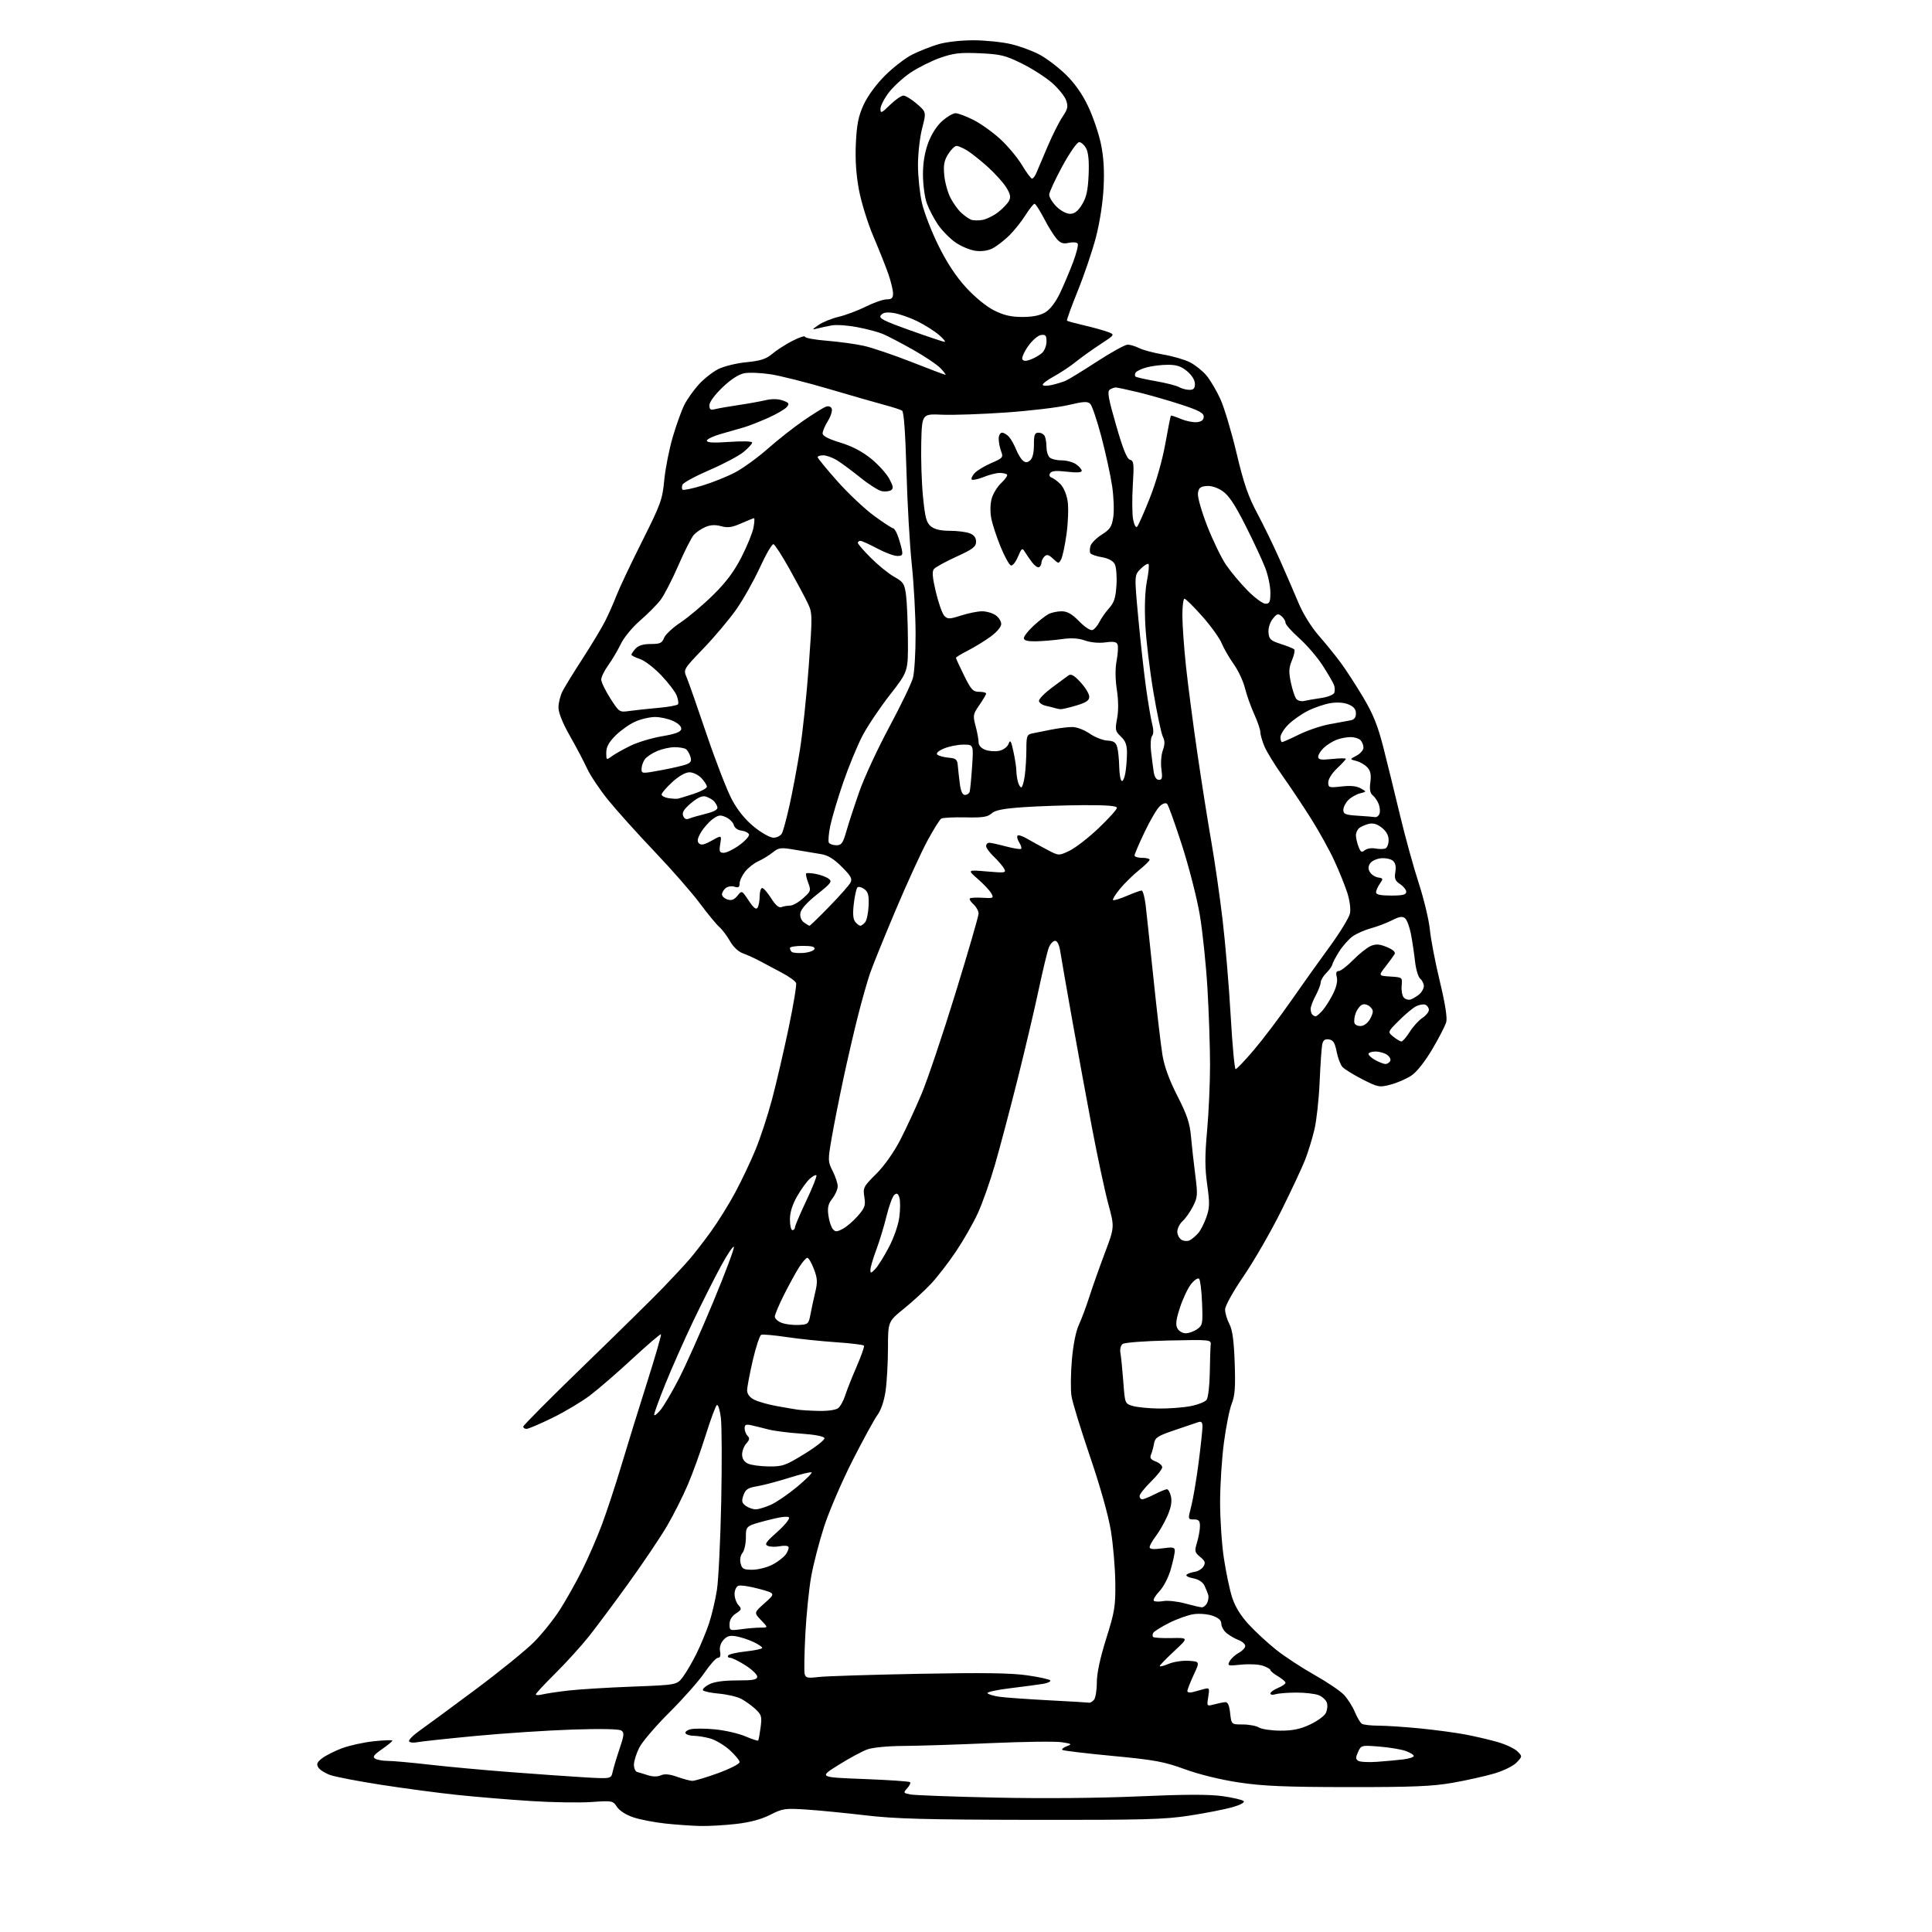 <?xml version="1.0" encoding="UTF-8" standalone="no"?>
<svg 
  version="1.1" 
  xmlns="http://www.w3.org/2000/svg" 
  xmlns:xlink="http://www.w3.org/1999/xlink" 
  xmlns:svg="http://www.w3.org/2000/svg"
  xmlns:rdf="http://www.w3.org/1999/02/22-rdf-syntax-ns#"
  xmlns:cc="http://creativecommons.org/ns#"
  xmlns:dc="http://purl.org/dc/elements/1.1/"
  viewBox="0 0 768 768"
  width="768"
  height="768"
>
<style>svg {background-color: white; }</style>"
<path stroke="none" fill="black" fill-rule="evenodd" d="M278.50,725.86C275.20,725.79 268.95,725.36 264.61,724.90C260.28,724.44 254.52,723.34 251.83,722.44C248.89,721.47 246.26,719.79 245.26,718.27C243.63,715.79 243.39,715.75 235.11,716.33C230.44,716.66 219.62,716.49 211.06,715.94C202.50,715.40 189.33,714.30 181.79,713.51C174.25,712.72 160.66,710.91 151.59,709.50C142.52,708.09 133.41,706.35 131.36,705.63C129.30,704.92 127.14,703.57 126.56,702.63C125.71,701.26 126.01,700.52 128.00,698.97C129.38,697.90 132.90,696.11 135.82,695.00C138.75,693.88 144.49,692.61 148.57,692.18C152.66,691.74 155.98,691.63 155.96,691.94C155.94,692.25 154.07,693.78 151.81,695.35C148.64,697.54 148.02,698.40 149.10,699.08C149.87,699.57 152.14,699.98 154.15,699.98C156.17,699.99 163.59,700.66 170.65,701.47C177.72,702.28 192.05,703.61 202.50,704.41C212.95,705.22 226.32,706.16 232.21,706.51C242.93,707.13 242.93,707.13 243.54,704.31C243.88,702.77 245.11,698.66 246.28,695.19C248.12,689.74 248.21,688.74 246.96,687.90C246.06,687.30 238.57,687.16 227.50,687.53C217.60,687.86 200.28,689.00 189.00,690.07C177.72,691.14 167.31,692.26 165.85,692.56C164.39,692.87 162.94,692.71 162.63,692.21C162.32,691.70 164.19,689.80 166.78,687.98C169.38,686.15 179.38,678.79 189.00,671.62C198.62,664.45 209.12,655.93 212.32,652.70C215.52,649.46 220.12,643.72 222.54,639.93C224.97,636.15 228.93,629.10 231.35,624.28C233.77,619.45 237.34,611.23 239.29,606.00C241.24,600.77 244.72,590.20 247.02,582.50C249.32,574.80 253.89,560.02 257.18,549.66C260.47,539.30 262.97,530.64 262.74,530.41C262.51,530.18 257.42,534.54 251.41,540.09C245.41,545.65 237.80,552.24 234.50,554.73C231.20,557.22 224.48,561.23 219.57,563.63C214.66,566.03 210.05,568.00 209.32,568.00C208.60,568.00 208.00,567.60 208.00,567.10C208.00,566.61 218.85,555.69 232.12,542.85C245.38,530.01 259.49,516.12 263.47,512.00C267.45,507.88 272.26,502.70 274.15,500.50C276.05,498.30 279.87,493.35 282.65,489.50C285.44,485.65 289.77,478.68 292.28,474.00C294.79,469.32 298.42,461.68 300.34,457.00C302.27,452.32 305.22,443.32 306.90,437.00C308.58,430.68 311.53,417.98 313.46,408.80C315.39,399.61 316.74,391.48 316.45,390.74C316.17,389.99 313.59,388.15 310.72,386.64C307.85,385.13 303.93,383.04 302.00,382.00C300.07,380.97 297.11,379.61 295.40,379.00C293.52,378.32 291.48,376.42 290.20,374.14C289.04,372.08 287.11,369.52 285.90,368.45C284.69,367.38 281.20,363.12 278.13,359.00C275.07,354.88 266.99,345.65 260.18,338.50C253.37,331.35 245.07,322.12 241.74,318.00C238.40,313.88 234.63,308.23 233.36,305.46C232.09,302.69 229.01,296.85 226.52,292.49C223.66,287.46 222.00,283.33 222.00,281.22C222.00,279.40 222.74,276.46 223.65,274.70C224.56,272.94 228.17,267.07 231.68,261.66C235.19,256.25 239.17,249.62 240.54,246.93C241.90,244.24 243.92,239.67 245.04,236.77C246.15,233.87 250.70,224.24 255.16,215.36C262.67,200.39 263.32,198.62 264.05,190.86C264.49,186.26 266.02,178.53 267.44,173.68C268.87,168.83 270.95,163.07 272.06,160.88C273.17,158.70 275.72,155.10 277.73,152.88C279.73,150.67 283.19,147.92 285.43,146.77C287.70,145.61 292.68,144.38 296.69,143.99C302.41,143.42 304.54,142.73 307.08,140.58C308.84,139.10 312.47,136.78 315.14,135.43C317.81,134.07 320.00,133.37 320.00,133.86C320.00,134.36 323.94,135.08 328.75,135.46C333.56,135.84 340.20,136.76 343.50,137.50C346.80,138.25 355.31,141.14 362.42,143.93C369.52,146.72 375.56,149.00 375.84,149.00C376.12,149.00 375.26,147.84 373.93,146.43C372.60,145.01 367.64,141.67 362.92,139.01C358.19,136.34 352.78,133.52 350.91,132.74C349.03,131.96 344.44,130.74 340.70,130.04C336.96,129.33 332.46,129.02 330.70,129.34C328.94,129.66 326.38,130.21 325.00,130.56C322.62,131.16 322.64,131.10 325.44,129.15C327.06,128.03 330.66,126.57 333.44,125.92C336.22,125.26 341.07,123.44 344.22,121.86C347.37,120.29 351.08,119.00 352.47,119.00C354.46,119.00 355.00,118.50 355.00,116.66C355.00,115.37 354.16,111.88 353.13,108.91C352.09,105.93 349.42,99.22 347.19,94.00C344.96,88.78 342.38,80.45 341.45,75.50C340.31,69.39 339.92,63.43 340.22,56.94C340.58,49.40 341.23,46.17 343.30,41.65C344.87,38.22 348.28,33.56 351.77,30.07C354.98,26.86 359.83,23.11 362.55,21.73C365.27,20.35 369.94,18.50 372.93,17.61C376.11,16.67 381.92,16.01 386.93,16.01C391.64,16.02 398.39,16.71 401.91,17.54C405.44,18.37 410.59,20.28 413.36,21.78C416.13,23.27 420.79,26.83 423.71,29.68C427.20,33.08 430.23,37.38 432.52,42.21C434.45,46.26 436.73,52.93 437.60,57.04C438.71,62.25 439.04,67.52 438.70,74.50C438.40,80.52 437.19,88.40 435.65,94.31C434.24,99.70 430.99,109.29 428.43,115.61C425.87,121.94 423.94,127.28 424.14,127.48C424.34,127.68 427.43,128.52 431.00,129.35C434.58,130.18 438.79,131.35 440.37,131.95C443.24,133.04 443.24,133.04 437.37,136.88C434.14,138.99 429.73,142.15 427.56,143.90C425.40,145.65 421.47,148.25 418.84,149.68C416.21,151.11 414.27,152.62 414.52,153.04C414.78,153.45 416.45,153.44 418.24,153.01C420.04,152.58 422.40,151.86 423.50,151.41C424.60,150.96 430.20,147.54 435.95,143.80C441.69,140.06 447.23,137.00 448.25,137.00C449.27,137.00 451.31,137.62 452.80,138.37C454.28,139.13 458.60,140.28 462.40,140.93C466.19,141.58 470.97,142.97 473.02,144.01C475.07,145.06 478.00,147.39 479.54,149.21C481.07,151.02 483.58,155.25 485.11,158.62C486.65,161.98 489.54,171.66 491.55,180.12C494.41,192.20 496.18,197.32 499.75,204.00C502.26,208.68 506.30,217.00 508.74,222.50C511.18,228.00 514.54,235.75 516.20,239.72C517.98,243.98 521.27,249.28 524.20,252.63C526.93,255.75 530.86,260.60 532.94,263.40C535.01,266.21 539.03,272.40 541.87,277.17C545.87,283.88 547.68,288.38 549.92,297.17C551.51,303.40 554.47,315.47 556.51,323.99C558.54,332.51 561.89,344.66 563.95,350.99C566.01,357.32 568.01,365.65 568.39,369.50C568.76,373.35 570.54,382.60 572.34,390.06C574.45,398.80 575.36,404.56 574.91,406.26C574.52,407.70 572.02,412.57 569.35,417.08C566.38,422.10 563.15,426.17 561.00,427.59C559.08,428.86 555.40,430.46 552.82,431.14C548.35,432.32 547.87,432.24 541.61,429.06C538.01,427.23 534.42,425.01 533.63,424.12C532.84,423.23 531.80,420.48 531.32,418.00C530.63,414.47 529.97,413.43 528.26,413.19C526.65,412.95 525.95,413.48 525.60,415.19C525.34,416.46 524.88,423.12 524.58,430.00C524.29,436.88 523.35,445.43 522.51,449.00C521.66,452.57 520.00,457.98 518.82,461.00C517.64,464.02 513.36,473.18 509.30,481.35C505.23,489.52 498.56,501.12 494.46,507.13C490.05,513.59 487.00,519.09 487.00,520.58C487.00,521.97 487.76,524.54 488.69,526.30C489.91,528.62 490.49,532.86 490.81,541.72C491.15,551.37 490.90,554.79 489.64,557.95C488.76,560.15 487.35,567.16 486.52,573.53C485.68,579.89 485.00,590.59 485.01,597.30C485.01,604.01 485.68,613.96 486.51,619.41C487.33,624.86 488.78,631.81 489.74,634.84C490.91,638.55 493.07,642.11 496.32,645.66C498.98,648.57 503.94,653.15 507.33,655.84C510.72,658.53 517.55,663.01 522.50,665.79C527.45,668.58 532.71,672.12 534.20,673.68C535.68,675.23 537.64,678.30 538.56,680.50C539.48,682.70 540.74,684.83 541.36,685.23C541.99,685.64 545.01,685.98 548.08,685.98C551.14,685.99 558.57,686.49 564.58,687.08C570.58,687.68 578.67,688.76 582.55,689.50C586.42,690.23 592.20,691.58 595.40,692.51C598.59,693.44 602.10,695.10 603.19,696.19C605.18,698.18 605.18,698.18 602.90,700.60C601.62,701.97 597.77,703.87 594.06,704.98C590.45,706.05 583.00,707.71 577.50,708.68C569.36,710.10 561.66,710.42 536.00,710.40C510.91,710.37 502.06,710.00 492.50,708.56C485.25,707.47 476.74,705.39 471.00,703.30C462.69,700.27 459.07,699.60 442.17,698.00C431.54,696.99 422.58,695.92 422.27,695.61C421.96,695.30 422.79,694.64 424.10,694.14C426.27,693.32 426.06,693.17 422.00,692.55C419.52,692.17 406.70,692.35 393.50,692.93C380.30,693.52 364.77,694.01 359.00,694.04C352.96,694.07 346.93,694.65 344.80,695.41C342.77,696.13 337.59,698.93 333.30,701.61C325.50,706.50 325.50,706.50 343.35,707.18C353.17,707.56 361.45,708.12 361.76,708.43C362.07,708.74 361.56,709.83 360.63,710.86C359.01,712.65 359.06,712.76 361.85,713.32C363.46,713.64 378.67,714.21 395.64,714.57C414.39,714.98 436.71,714.79 452.53,714.09C471.07,713.27 480.70,713.25 486.01,714.00C490.10,714.58 493.86,715.46 494.36,715.96C494.90,716.50 493.09,717.48 489.88,718.40C486.92,719.24 479.32,720.73 473.00,721.71C463.00,723.27 454.78,723.49 410.00,723.42C368.08,723.35 355.80,723.02 344.00,721.62C336.02,720.68 325.44,719.64 320.48,719.32C312.06,718.77 311.10,718.91 306.16,721.42C302.65,723.20 298.10,724.42 292.68,725.04C288.18,725.56 281.80,725.93 278.50,725.86zM275.15,707.92C276.05,707.96 280.67,706.59 285.40,704.87C290.13,703.14 294.00,701.17 294.00,700.48C294.00,699.80 292.23,697.64 290.07,695.68C287.91,693.73 284.42,691.66 282.32,691.07C280.22,690.49 277.29,690.01 275.81,690.01C274.33,690.00 272.85,689.56 272.52,689.03C272.19,688.50 273.09,687.76 274.52,687.41C275.95,687.05 280.35,687.07 284.31,687.46C288.26,687.85 293.65,689.09 296.28,690.22C298.91,691.35 301.21,692.10 301.39,691.89C301.57,691.67 302.00,689.34 302.35,686.69C302.92,682.33 302.72,681.65 300.24,679.34C298.73,677.94 296.19,676.12 294.59,675.29C292.99,674.46 289.04,673.54 285.81,673.25C282.58,672.96 279.72,672.35 279.44,671.90C279.16,671.45 280.28,670.39 281.92,669.54C283.88,668.53 287.65,668.00 292.95,668.00C299.49,668.00 301.00,667.71 301.00,666.48C301.00,665.64 298.89,663.62 296.30,661.98C293.72,660.34 290.99,659.00 290.25,659.00C289.50,659.00 289.14,658.59 289.45,658.08C289.76,657.57 292.94,656.84 296.51,656.46C300.08,656.08 303.00,655.45 303.00,655.07C303.00,654.68 301.47,653.64 299.60,652.75C297.73,651.86 294.68,650.84 292.82,650.49C290.16,650.00 289.04,650.30 287.60,651.89C286.43,653.19 285.93,654.86 286.24,656.46C286.56,658.15 286.28,659.00 285.40,659.00C284.67,659.00 282.27,661.66 280.07,664.90C277.86,668.15 271.60,675.23 266.15,680.65C260.70,686.07 255.29,692.39 254.12,694.71C252.95,697.03 252.00,700.08 252.00,701.49C252.00,702.91 252.56,704.21 253.25,704.38C253.94,704.55 255.87,705.14 257.54,705.68C259.47,706.31 261.35,706.32 262.70,705.72C264.17,705.06 266.14,705.24 269.16,706.31C271.55,707.15 274.24,707.88 275.15,707.92zM547.39,700.35C550.75,700.11 555.41,699.68 557.75,699.40C560.09,699.11 562.00,698.50 562.00,698.04C562.00,697.57 560.54,696.67 558.75,696.03C556.96,695.39 552.26,694.61 548.29,694.29C541.19,693.73 541.07,693.76 539.85,696.43C538.85,698.63 538.87,699.30 539.94,699.96C540.67,700.42 544.02,700.59 547.39,700.35zM509.00,687.96C513.80,687.98 516.85,687.35 520.67,685.57C523.51,684.25 526.35,682.21 526.98,681.05C527.60,679.88 527.82,678.02 527.47,676.90C527.12,675.79 525.63,674.42 524.16,673.85C522.70,673.28 518.70,672.82 515.27,672.83C511.85,672.84 508.14,673.14 507.02,673.49C505.91,673.85 505.00,673.71 505.00,673.19C505.00,672.67 506.35,671.68 508.00,671.00C509.65,670.32 511.00,669.39 511.00,668.94C511.00,668.48 509.65,667.32 508.00,666.34C506.35,665.37 505.00,664.26 505.00,663.88C505.00,663.50 503.67,662.73 502.04,662.17C500.42,661.60 496.54,661.40 493.43,661.72C488.05,662.27 487.82,662.21 488.81,660.36C489.38,659.29 491.00,657.80 492.42,657.04C493.84,656.28 495.00,655.05 495.00,654.31C495.00,653.56 493.82,652.50 492.38,651.96C490.94,651.41 488.81,650.18 487.63,649.23C486.46,648.28 485.50,646.60 485.50,645.50C485.50,644.11 484.43,643.13 482.00,642.28C480.07,641.61 476.70,641.33 474.50,641.66C472.30,641.98 467.95,643.53 464.82,645.10C461.70,646.67 458.84,648.45 458.47,649.04C458.10,649.64 458.07,650.40 458.39,650.72C458.72,651.05 462.02,651.25 465.74,651.16C472.50,651.01 472.50,651.01 466.75,656.36C463.59,659.30 461.00,661.97 461.00,662.30C461.00,662.63 462.62,662.22 464.59,661.40C466.56,660.57 470.16,660.03 472.57,660.20C476.97,660.50 476.97,660.50 474.48,665.85C473.12,668.79 472.00,671.66 472.00,672.22C472.00,672.79 472.98,672.96 474.25,672.61C475.49,672.27 477.49,671.72 478.70,671.40C480.76,670.85 480.86,671.06 480.30,674.55C479.69,678.28 479.70,678.29 482.60,677.53C484.19,677.11 486.18,676.70 487.00,676.63C488.07,676.54 488.64,677.80 489.00,681.00C489.50,685.50 489.50,685.50 494.00,685.50C496.48,685.50 499.40,686.05 500.50,686.72C501.60,687.39 505.43,687.95 509.00,687.96zM433.05,676.85C433.35,676.93 434.14,676.46 434.80,675.80C435.46,675.14 436.00,672.05 436.00,668.94C436.00,665.20 437.26,659.26 439.73,651.39C443.12,640.61 443.46,638.52 443.35,629.00C443.28,623.23 442.49,614.00 441.59,608.50C440.60,602.42 437.35,590.86 433.30,579.00C429.64,568.27 426.32,557.48 425.94,555.00C425.55,552.52 425.62,546.06 426.08,540.63C426.61,534.59 427.68,529.16 428.87,526.63C429.93,524.36 431.80,519.35 433.03,515.50C434.26,511.65 437.02,503.85 439.16,498.16C443.06,487.82 443.06,487.82 440.58,478.66C439.22,473.62 436.31,460.05 434.12,448.50C431.94,436.95 428.34,417.38 426.14,405.00C423.93,392.62 421.84,380.59 421.48,378.25C421.06,375.52 420.31,374.00 419.39,374.00C418.60,374.00 417.48,375.24 416.90,376.75C416.32,378.26 414.51,385.80 412.87,393.50C411.24,401.20 407.47,417.18 404.51,429.00C401.54,440.82 397.52,456.03 395.57,462.79C393.62,469.55 390.51,478.37 388.65,482.38C386.80,486.39 382.88,493.24 379.94,497.59C377.01,501.94 372.59,507.66 370.12,510.30C367.65,512.94 362.79,517.41 359.32,520.22C353.00,525.35 353.00,525.35 352.98,535.92C352.97,541.74 352.54,549.40 352.03,552.94C351.46,556.89 350.22,560.56 348.83,562.44C347.58,564.12 343.09,572.33 338.85,580.68C334.61,589.03 329.55,600.81 327.59,606.86C325.64,612.90 323.33,621.82 322.46,626.68C321.59,631.53 320.55,641.80 320.14,649.50C319.74,657.20 319.61,664.34 319.85,665.37C320.24,667.00 320.96,667.16 325.45,666.63C328.28,666.30 346.11,665.73 365.05,665.37C390.42,664.88 401.81,665.03 408.26,665.96C413.07,666.64 417.23,667.56 417.50,667.99C417.76,668.43 416.52,669.03 414.74,669.34C412.96,669.64 407.12,670.42 401.77,671.07C396.41,671.71 392.26,672.61 392.54,673.06C392.82,673.52 394.95,674.15 397.27,674.49C399.60,674.82 408.48,675.45 417.00,675.90C425.52,676.34 432.75,676.77 433.05,676.85zM215.57,673.57C216.99,673.22 221.60,672.52 225.82,672.03C230.04,671.54 241.50,670.83 251.28,670.46C269.06,669.78 269.06,669.78 271.44,666.64C272.74,664.91 275.15,660.80 276.79,657.50C278.43,654.20 280.68,648.80 281.80,645.49C282.91,642.19 284.35,636.12 284.99,631.99C285.62,627.87 286.39,612.06 286.70,596.85C287.01,581.65 286.94,566.68 286.55,563.59C286.17,560.50 285.46,558.22 284.97,558.52C284.49,558.82 282.49,564.21 280.52,570.50C278.56,576.79 275.36,585.67 273.41,590.22C271.47,594.77 267.78,602.10 265.21,606.50C262.64,610.90 255.84,621.02 250.09,629.00C244.35,636.98 237.15,646.64 234.10,650.49C231.04,654.33 225.04,660.94 220.77,665.17C216.50,669.40 213.00,673.17 213.00,673.54C213.00,673.91 214.16,673.93 215.57,673.57zM294.64,647.64C297.19,647.29 300.65,647.00 302.33,647.00C305.37,647.00 305.37,647.00 302.53,644.03C299.68,641.06 299.68,641.06 304.00,637.22C308.32,633.38 308.32,633.38 301.67,631.58C298.01,630.59 294.33,630.04 293.51,630.36C292.68,630.68 292.00,632.15 292.00,633.64C292.00,635.13 292.69,637.10 293.53,638.04C294.92,639.57 294.83,639.88 292.53,641.39C290.89,642.46 290.00,643.97 290.00,645.66C290.00,648.19 290.14,648.25 294.64,647.64zM477.71,638.93C478.38,638.97 479.33,638.21 479.83,637.25C480.32,636.29 480.53,634.83 480.29,634.00C480.05,633.17 479.36,631.49 478.77,630.27C478.09,628.87 476.39,627.79 474.26,627.39C472.39,627.04 471.22,626.39 471.68,625.96C472.13,625.52 473.58,625.02 474.90,624.83C476.22,624.65 477.79,623.68 478.40,622.69C479.29,621.21 479.05,620.51 477.10,618.91C474.89,617.09 474.79,616.64 475.85,613.10C476.48,610.99 477.00,608.08 477.00,606.63C477.00,604.52 476.53,604.00 474.59,604.00C472.19,604.00 472.19,604.00 473.54,598.75C474.29,595.86 475.59,588.12 476.45,581.54C477.30,574.96 478.00,568.50 478.00,567.17C478.00,565.32 477.59,564.90 476.25,565.35C475.29,565.68 471.06,567.11 466.85,568.54C460.19,570.80 459.15,571.47 458.75,573.81C458.49,575.29 457.95,577.28 457.54,578.24C456.98,579.54 457.44,580.22 459.40,580.96C460.83,581.51 462.00,582.54 462.00,583.27C462.00,583.99 459.98,586.57 457.50,589.00C455.02,591.43 453.00,594.00 453.00,594.71C453.00,595.42 453.47,596.00 454.04,596.00C454.61,596.00 456.84,595.10 459.00,594.00C461.16,592.90 463.35,592.00 463.88,592.00C464.41,592.00 465.13,593.33 465.49,594.95C465.93,596.94 465.46,599.44 464.04,602.65C462.88,605.25 460.83,608.85 459.47,610.63C458.11,612.41 457.00,614.39 457.00,615.03C457.00,615.84 458.48,615.98 462.00,615.50C466.30,614.91 467.00,615.05 467.00,616.50C467.00,617.43 466.28,620.74 465.39,623.85C464.48,627.05 462.52,630.83 460.87,632.57C459.27,634.25 458.28,635.94 458.66,636.33C459.04,636.71 460.74,636.77 462.43,636.46C464.12,636.15 467.98,636.56 471.00,637.38C474.02,638.20 477.05,638.90 477.71,638.93zM299.06,624.00C301.27,624.00 304.83,623.11 306.97,622.01C309.12,620.92 311.55,619.05 312.39,617.85C313.23,616.65 313.69,615.31 313.42,614.87C313.15,614.43 311.60,614.33 309.99,614.65C308.38,614.97 306.26,614.92 305.28,614.53C303.78,613.94 304.36,613.07 308.89,609.04C311.85,606.41 313.99,603.80 313.65,603.24C313.24,602.58 310.11,602.99 304.76,604.40C296.50,606.59 296.50,606.59 296.50,611.12C296.50,613.62 295.89,616.40 295.14,617.32C294.32,618.31 294.03,619.97 294.41,621.49C294.95,623.65 295.60,624.00 299.06,624.00zM300.44,599.98C301.57,599.97 304.30,599.14 306.51,598.13C308.72,597.13 313.36,593.95 316.83,591.06C320.30,588.17 322.91,585.58 322.63,585.30C322.35,585.02 318.38,585.97 313.81,587.42C309.24,588.86 303.48,590.38 301.02,590.80C297.31,591.42 296.36,592.04 295.54,594.37C294.72,596.71 294.87,597.43 296.46,598.60C297.52,599.37 299.31,599.99 300.44,599.98zM305.54,582.93C311.11,582.99 312.23,582.60 319.85,577.91C324.39,575.12 327.94,572.31 327.73,571.66C327.49,570.96 323.83,570.26 318.42,569.89C313.51,569.56 307.70,568.82 305.50,568.24C303.30,567.67 300.26,566.92 298.75,566.58C296.53,566.08 296.00,566.31 296.00,567.78C296.00,568.78 296.53,570.13 297.18,570.78C298.08,571.68 297.96,572.39 296.68,573.81C295.75,574.82 295.00,576.79 295.00,578.18C295.00,579.80 295.80,581.08 297.25,581.78C298.49,582.38 302.22,582.90 305.54,582.93zM262.55,560.50C263.91,558.85 267.23,553.23 269.91,548.00C272.60,542.77 278.70,529.13 283.46,517.67C288.22,506.21 291.94,496.32 291.73,495.69C291.52,495.06 289.24,498.42 286.66,503.15C284.09,507.87 279.09,517.79 275.56,525.18C272.04,532.57 267.09,543.70 264.58,549.92C262.06,556.14 260.02,561.74 260.04,562.37C260.06,562.99 261.19,562.15 262.55,560.50zM325.56,560.86C329.10,560.94 332.28,560.48 333.20,559.75C334.07,559.06 335.32,556.79 335.98,554.70C336.64,552.61 338.69,547.46 340.52,543.24C342.35,539.02 343.67,535.28 343.45,534.92C343.23,534.57 338.23,533.95 332.34,533.56C326.45,533.16 317.60,532.24 312.68,531.50C307.76,530.77 303.23,530.36 302.61,530.60C302.00,530.83 300.49,535.41 299.24,540.76C298.00,546.12 296.99,551.50 296.99,552.72C297.00,554.14 298.01,555.47 299.76,556.38C301.28,557.16 305.22,558.29 308.51,558.89C311.81,559.49 315.62,560.15 317.00,560.35C318.38,560.56 322.23,560.79 325.56,560.86zM460.61,559.91C464.53,559.96 470.15,559.55 473.11,558.99C476.08,558.43 479.01,557.29 479.64,556.45C480.26,555.61 480.83,550.81 480.91,545.72C480.98,540.65 481.15,535.60 481.27,534.50C481.49,532.56 481.02,532.51 464.50,532.87C454.81,533.08 446.94,533.68 446.21,534.28C445.47,534.87 445.12,536.44 445.40,537.91C445.66,539.33 446.17,544.44 446.53,549.24C447.18,557.99 447.18,557.99 450.34,558.90C452.08,559.41 456.70,559.86 460.61,559.91zM471.31,530.00C472.55,530.00 474.60,529.27 475.87,528.38C478.05,526.85 478.17,526.22 477.84,517.96C477.66,513.12 477.12,508.79 476.66,508.33C476.20,507.87 474.78,508.81 473.50,510.40C472.22,512.00 470.24,516.18 469.08,519.70C467.50,524.51 467.24,526.58 468.03,528.05C468.60,529.12 470.08,530.00 471.31,530.00zM317.46,526.69C321.24,526.51 321.45,526.32 322.17,522.50C322.58,520.30 323.43,516.33 324.07,513.68C325.04,509.63 324.95,508.16 323.53,504.43C322.60,501.99 321.43,500.00 320.93,500.00C320.43,500.00 318.94,501.71 317.62,503.80C316.30,505.90 313.60,510.83 311.61,514.78C309.63,518.72 308.00,522.60 308.00,523.39C308.00,524.18 309.24,525.30 310.75,525.86C312.26,526.43 315.28,526.80 317.46,526.69zM347.91,504.47C348.97,503.39 351.40,499.49 353.33,495.82C355.39,491.90 357.12,486.88 357.52,483.68C357.90,480.67 357.89,477.24 357.52,476.06C356.99,474.40 356.52,474.15 355.51,474.99C354.79,475.59 353.41,479.33 352.44,483.29C351.48,487.26 349.64,493.32 348.35,496.77C347.06,500.22 346.00,503.81 346.00,504.75C346.00,506.25 346.22,506.22 347.91,504.47zM472.99,493.01C473.83,492.56 475.29,491.33 476.23,490.29C477.18,489.25 478.65,486.40 479.52,483.95C480.87,480.12 480.92,478.30 479.88,470.93C478.94,464.28 478.93,459.45 479.84,449.43C480.49,442.32 481.01,430.52 481.01,423.21C481.00,415.90 480.54,402.18 479.97,392.71C479.40,383.25 478.04,370.17 476.93,363.64C475.83,357.12 472.67,344.75 469.90,336.14C467.13,327.54 464.45,320.08 463.95,319.57C463.40,319.01 462.27,319.35 461.04,320.46C459.94,321.46 457.23,326.06 455.02,330.69C452.81,335.33 451.00,339.54 451.00,340.06C451.00,340.58 452.35,341.00 454.00,341.00C455.65,341.00 457.00,341.34 457.00,341.75C457.00,342.17 455.09,344.04 452.75,345.92C450.41,347.80 447.03,351.12 445.22,353.31C443.42,355.49 442.17,357.50 442.44,357.78C442.72,358.05 445.17,357.31 447.90,356.14C450.64,354.96 453.29,354.00 453.80,354.00C454.31,354.00 455.03,356.59 455.41,359.75C455.78,362.91 457.18,376.07 458.53,389.00C459.87,401.93 461.47,415.59 462.09,419.37C462.85,424.00 464.80,429.32 468.04,435.67C471.87,443.17 472.97,446.47 473.44,451.80C473.77,455.48 474.53,462.35 475.14,467.06C476.15,474.92 476.07,475.94 474.22,479.56C473.12,481.73 471.26,484.36 470.11,485.40C468.95,486.45 468.00,488.34 468.00,489.61C468.00,490.87 468.78,492.33 469.72,492.87C470.67,493.40 472.14,493.46 472.99,493.01zM334.95,488.52C336.47,487.74 339.17,485.44 340.95,483.40C343.80,480.15 344.13,479.22 343.59,475.82C343.00,472.15 343.25,471.66 348.25,466.70C351.42,463.56 355.23,458.20 357.76,453.34C360.08,448.88 363.95,440.54 366.35,434.81C368.75,429.09 374.82,411.04 379.85,394.70C384.88,378.37 389.00,364.17 389.00,363.16C389.00,362.14 388.10,360.49 386.99,359.49C385.89,358.50 385.23,357.44 385.53,357.14C385.82,356.84 388.11,356.73 390.61,356.88C394.87,357.14 395.09,357.04 394.09,355.17C393.50,354.07 391.11,351.51 388.76,349.46C384.50,345.75 384.50,345.75 392.31,346.42C399.63,347.05 400.06,346.98 399.15,345.30C398.61,344.31 396.78,342.18 395.09,340.56C393.39,338.95 392.00,337.04 392.00,336.31C392.00,335.59 392.56,335.01 393.25,335.01C393.94,335.02 396.95,335.68 399.95,336.48C402.95,337.27 405.64,337.70 405.92,337.42C406.20,337.14 405.85,335.99 405.14,334.86C404.44,333.73 404.15,332.52 404.50,332.17C404.84,331.82 406.56,332.38 408.31,333.41C410.07,334.44 413.61,336.39 416.20,337.75C420.89,340.23 420.89,340.23 425.22,338.14C427.60,336.98 432.80,332.94 436.77,329.15C440.75,325.36 444.00,321.75 444.00,321.13C444.00,320.34 439.96,320.02 430.75,320.06C423.46,320.10 412.68,320.46 406.79,320.87C398.77,321.43 395.59,322.06 394.15,323.36C392.60,324.77 390.58,325.07 383.73,324.92C379.06,324.82 374.75,325.04 374.15,325.41C373.55,325.78 371.06,329.77 368.62,334.29C366.18,338.81 360.50,351.21 356.00,361.86C351.50,372.51 346.94,383.76 345.87,386.86C344.80,389.96 342.60,397.70 340.99,404.06C339.38,410.42 336.73,421.90 335.10,429.56C333.47,437.23 331.43,447.57 330.57,452.55C329.07,461.27 329.08,461.74 331.00,465.51C332.10,467.66 333.00,470.39 333.00,471.58C333.00,472.76 332.04,474.94 330.88,476.43C329.23,478.52 328.87,480.02 329.29,483.10C329.58,485.29 330.36,487.72 331.01,488.51C332.04,489.76 332.57,489.76 334.95,488.52zM315.00,489.00C315.55,489.00 316.00,488.51 316.00,487.92C316.00,487.33 318.04,482.54 320.53,477.28C323.02,472.02 324.82,467.49 324.53,467.20C324.25,466.91 323.06,467.54 321.89,468.59C320.72,469.64 318.47,472.75 316.89,475.50C314.97,478.84 314.02,481.91 314.01,484.75C314.00,487.09 314.45,489.00 315.00,489.00zM491.18,425.00C491.60,425.00 494.84,421.61 498.37,417.46C501.91,413.31 508.56,404.53 513.15,397.94C517.74,391.35 524.77,381.49 528.77,376.03C532.76,370.57 536.30,364.73 536.64,363.07C536.99,361.29 536.53,357.86 535.53,354.77C534.58,351.87 532.28,346.17 530.40,342.11C528.53,338.04 524.42,330.61 521.28,325.61C518.13,320.60 513.00,312.90 509.88,308.50C506.76,304.10 503.48,298.76 502.60,296.63C501.72,294.50 501.00,291.97 501.00,291.00C501.00,290.03 499.90,286.82 498.56,283.87C497.22,280.92 495.56,276.25 494.88,273.50C494.20,270.75 492.19,266.48 490.42,264.00C488.65,261.52 486.50,257.79 485.63,255.70C484.77,253.61 481.28,248.77 477.88,244.95C474.49,241.13 471.32,238.00 470.85,238.00C470.38,238.00 470.00,241.04 470.01,244.75C470.02,248.46 470.67,257.57 471.46,265.00C472.26,272.43 474.29,287.95 475.98,299.50C477.67,311.05 480.16,326.80 481.51,334.50C482.86,342.20 484.87,356.15 485.98,365.50C487.09,374.85 488.55,392.06 489.21,403.75C489.88,415.44 490.76,425.00 491.18,425.00zM550.69,422.96C551.35,422.98 552.20,422.48 552.59,421.85C552.99,421.21 552.48,420.09 551.46,419.35C550.45,418.61 548.35,418.00 546.81,418.00C545.26,418.00 544.00,418.44 544.00,418.97C544.00,419.50 545.24,420.61 546.75,421.43C548.26,422.25 550.04,422.94 550.69,422.96zM557.10,414.00C557.58,414.00 559.06,412.28 560.39,410.18C561.71,408.08 563.97,405.60 565.40,404.66C566.83,403.72 568.00,402.28 568.00,401.45C568.00,400.62 567.36,399.69 566.58,399.39C565.80,399.09 564.11,399.39 562.83,400.06C561.55,400.73 558.49,403.29 556.04,405.76C551.57,410.23 551.57,410.23 553.90,412.12C555.18,413.15 556.62,414.00 557.10,414.00zM541.24,407.82C542.53,407.64 544.06,406.29 544.85,404.64C546.03,402.17 546.00,401.58 544.68,400.26C543.84,399.41 542.44,399.00 541.56,399.34C540.69,399.67 539.51,401.16 538.94,402.65C538.38,404.13 538.16,405.97 538.45,406.74C538.75,407.52 539.99,408.00 541.24,407.82zM522.99,404.00C523.35,404.00 524.56,402.99 525.66,401.75C526.77,400.51 528.65,397.57 529.85,395.20C531.23,392.46 531.79,390.02 531.40,388.45C530.96,386.72 531.20,386.00 532.18,386.00C532.95,386.00 535.54,384.00 537.94,381.56C540.34,379.12 543.49,376.63 544.94,376.02C547.00,375.17 548.42,375.28 551.33,376.49C553.77,377.51 554.83,378.49 554.37,379.28C553.98,379.95 552.37,382.16 550.79,384.19C547.92,387.89 547.92,387.89 552.71,388.19C557.48,388.50 557.50,388.51 557.18,391.81C557.00,393.63 557.37,395.74 558.00,396.50C558.63,397.26 559.90,397.61 560.82,397.29C561.75,396.96 563.29,396.02 564.25,395.19C565.21,394.37 566.00,392.91 566.00,391.97C566.00,391.02 565.35,389.71 564.56,389.05C563.77,388.40 562.84,385.30 562.50,382.18C562.15,379.06 561.42,374.17 560.88,371.33C560.34,368.48 559.27,365.64 558.52,365.02C557.48,364.15 556.24,364.35 553.32,365.84C551.21,366.91 547.47,368.33 545.00,369.00C542.54,369.66 539.25,371.11 537.70,372.21C536.16,373.31 533.74,376.04 532.33,378.26C530.93,380.49 529.70,382.82 529.61,383.43C529.52,384.05 528.45,385.55 527.22,386.78C526.00,388.00 525.00,389.68 525.00,390.50C525.00,391.33 524.10,393.69 523.00,395.74C521.90,397.79 521.00,400.19 521.00,401.07C521.00,401.95 521.30,402.97 521.67,403.33C522.03,403.70 522.63,404.00 522.99,404.00zM319.39,378.80C321.56,378.63 323.53,377.94 323.76,377.25C324.05,376.36 322.70,376.00 319.08,376.00C316.29,376.00 314.00,376.38 314.00,376.83C314.00,377.29 314.32,377.99 314.71,378.38C315.11,378.77 317.21,378.96 319.39,378.80zM321.80,368.00C322.03,368.00 325.56,364.58 329.63,360.40C333.71,356.22 337.49,351.94 338.05,350.90C338.89,349.34 338.30,348.25 334.62,344.57C331.45,341.39 329.08,339.95 326.34,339.52C324.23,339.18 319.65,338.42 316.16,337.82C310.31,336.82 309.62,336.90 307.16,338.86C305.70,340.03 303.11,341.61 301.42,342.37C299.72,343.13 297.36,345.00 296.17,346.51C294.98,348.03 294.00,350.14 294.00,351.20C294.00,352.69 293.53,352.99 291.95,352.48C290.83,352.13 289.25,352.38 288.45,353.04C287.65,353.70 287.00,354.83 287.00,355.56C287.00,356.28 287.98,357.18 289.19,357.56C290.78,358.07 291.85,357.66 293.14,356.08C294.90,353.90 294.90,353.90 297.61,357.99C299.57,360.94 300.56,361.73 301.15,360.80C301.60,360.08 301.98,358.04 301.98,356.25C301.99,354.46 302.44,353.00 302.99,353.00C303.53,353.00 305.13,354.84 306.55,357.08C308.29,359.84 309.62,360.98 310.65,360.58C311.48,360.26 313.02,360.00 314.07,360.00C315.11,360.00 317.44,358.69 319.23,357.08C322.33,354.31 322.44,354.00 321.27,350.90C320.59,349.10 320.23,347.44 320.47,347.20C320.71,346.96 322.42,347.04 324.28,347.39C326.13,347.74 328.42,348.59 329.37,349.28C330.90,350.40 330.42,351.06 324.79,355.54C320.76,358.74 318.38,361.41 318.16,362.96C317.94,364.45 318.50,365.89 319.60,366.69C320.58,367.41 321.57,368.00 321.80,368.00zM342.00,368.00C342.42,368.00 343.28,367.37 343.91,366.61C344.55,365.84 345.17,362.88 345.28,360.03C345.46,355.88 345.11,354.55 343.55,353.42C342.48,352.63 341.26,352.34 340.84,352.76C340.42,353.18 339.77,356.10 339.40,359.25C338.93,363.24 339.11,365.42 339.99,366.48C340.68,367.32 341.58,368.00 342.00,368.00zM553.00,356.00C557.63,356.00 559.00,355.66 559.00,354.52C559.00,353.71 557.91,352.33 556.57,351.46C554.59,350.16 554.24,349.27 554.67,346.64C555.03,344.44 554.70,343.00 553.66,342.14C552.82,341.44 550.68,341.01 548.92,341.18C547.15,341.36 545.21,342.29 544.61,343.25C543.81,344.52 543.81,345.48 544.61,346.75C545.21,347.71 546.67,348.64 547.86,348.82C549.86,349.12 549.90,349.30 548.51,351.29C547.68,352.48 547.00,354.02 547.00,354.72C547.00,355.62 548.80,356.00 553.00,356.00zM287.72,339.00C288.81,339.00 291.60,337.63 293.92,335.95C296.23,334.27 297.95,332.35 297.74,331.70C297.52,331.04 296.19,330.36 294.77,330.19C293.25,330.01 292.00,329.11 291.70,327.97C291.43,326.91 290.02,325.51 288.57,324.85C286.33,323.83 285.54,323.95 283.22,325.68C281.72,326.80 279.65,329.16 278.62,330.92C277.23,333.30 277.03,334.43 277.86,335.26C278.69,336.09 280.01,335.80 282.93,334.16C286.88,331.94 286.88,331.94 286.31,335.47C285.82,338.51 286.01,339.00 287.72,339.00zM542.51,337.99C543.32,337.32 545.20,337.00 546.68,337.28C548.16,337.56 549.96,337.57 550.69,337.29C551.41,337.01 552.00,335.52 552.00,333.97C552.00,332.09 551.09,330.43 549.29,329.02C547.39,327.52 545.83,327.08 544.05,327.52C542.65,327.87 540.95,328.63 540.26,329.20C539.57,329.78 539.00,331.06 539.00,332.06C539.00,333.05 539.46,335.07 540.02,336.54C540.86,338.76 541.29,339.01 542.51,337.99zM332.49,336.00C334.52,336.00 335.10,335.17 336.50,330.25C337.40,327.09 339.73,320.00 341.66,314.50C343.60,309.00 348.92,297.52 353.50,289.00C358.07,280.48 362.30,271.70 362.90,269.50C363.50,267.30 363.98,259.43 363.96,252.00C363.95,244.57 363.27,232.20 362.46,224.50C361.64,216.80 360.68,200.02 360.33,187.21C359.91,172.13 359.30,163.68 358.59,163.23C357.99,162.85 354.80,161.82 351.50,160.94C348.20,160.06 338.30,157.21 329.50,154.62C320.70,152.03 310.33,149.41 306.45,148.80C302.57,148.20 297.83,148.00 295.91,148.36C293.66,148.78 290.59,150.76 287.21,153.98C284.12,156.94 282.00,159.82 282.00,161.09C282.00,162.83 282.43,163.11 284.36,162.62C285.66,162.30 289.82,161.57 293.61,161.01C297.40,160.45 302.23,159.58 304.34,159.08C306.80,158.50 309.25,158.54 311.12,159.19C313.63,160.07 313.88,160.45 312.78,161.78C312.08,162.64 308.80,164.55 305.50,166.04C302.20,167.52 297.93,169.21 296.00,169.79C294.07,170.37 289.91,171.57 286.75,172.45C283.59,173.33 281.00,174.56 281.00,175.18C281.00,175.97 283.64,176.11 290.00,175.66C295.25,175.29 299.00,175.40 299.00,175.94C299.00,176.44 297.45,178.12 295.56,179.68C293.67,181.23 287.56,184.47 281.98,186.88C276.40,189.28 271.60,191.89 271.30,192.67C271.00,193.45 271.01,194.34 271.32,194.66C271.64,194.97 275.18,194.24 279.20,193.02C283.21,191.81 289.09,189.44 292.26,187.77C295.43,186.09 301.28,181.84 305.26,178.32C309.24,174.81 315.65,169.77 319.50,167.13C323.35,164.49 327.30,162.04 328.29,161.68C329.40,161.28 330.29,161.58 330.64,162.49C330.94,163.29 330.25,165.48 329.10,167.34C327.94,169.21 327.00,171.43 327.00,172.27C327.00,173.30 329.30,174.50 334.00,175.93C338.67,177.35 342.74,179.47 346.25,182.32C349.14,184.67 352.40,188.27 353.50,190.32C355.10,193.30 355.24,194.21 354.19,194.87C353.46,195.33 351.81,195.49 350.51,195.25C349.21,195.00 345.37,192.56 341.98,189.82C338.59,187.09 334.39,183.99 332.66,182.93C330.92,181.87 328.49,181.01 327.25,181.00C326.01,181.00 325.01,181.34 325.03,181.75C325.05,182.16 328.59,186.47 332.89,191.32C337.20,196.17 343.77,202.35 347.49,205.07C351.21,207.78 354.60,210.00 355.01,210.00C355.42,210.00 356.23,211.24 356.80,212.75C357.37,214.26 358.11,216.74 358.44,218.25C358.96,220.65 358.73,221.00 356.66,221.00C355.35,221.00 351.75,219.65 348.66,218.00C345.57,216.35 342.58,215.00 342.02,215.00C341.46,215.00 341.00,215.36 341.00,215.80C341.00,216.24 343.36,218.96 346.25,221.84C349.14,224.72 353.30,228.09 355.50,229.32C359.11,231.34 359.56,232.04 360.16,236.53C360.53,239.26 360.86,247.22 360.91,254.22C361.00,266.94 361.00,266.94 353.75,276.22C349.76,281.32 344.85,288.65 342.83,292.50C340.82,296.35 337.38,304.68 335.20,311.01C333.02,317.34 330.71,325.10 330.05,328.25C329.40,331.40 329.15,334.43 329.49,334.99C329.84,335.54 331.18,336.00 332.49,336.00zM307.50,333.00C308.84,333.00 310.34,332.21 310.84,331.25C311.35,330.29 312.71,325.23 313.87,320.00C315.04,314.77 316.89,304.88 317.99,298.00C319.09,291.12 320.67,276.12 321.50,264.66C322.98,244.31 322.97,243.73 321.04,239.66C319.95,237.37 316.68,231.26 313.78,226.08C310.87,220.89 308.04,216.50 307.48,216.32C306.92,216.14 304.49,220.30 302.08,225.56C299.66,230.83 295.43,238.34 292.68,242.26C289.93,246.17 284.07,253.14 279.65,257.75C271.61,266.12 271.61,266.12 272.97,269.31C273.71,271.06 277.29,281.27 280.92,292.00C284.55,302.73 289.09,314.41 291.01,317.97C293.30,322.21 296.32,325.90 299.79,328.72C302.77,331.13 306.13,333.00 307.50,333.00zM273.88,325.42C274.77,325.04 277.75,324.18 280.50,323.50C283.84,322.68 285.39,321.81 285.18,320.88C285.01,320.12 284.33,318.99 283.68,318.36C283.03,317.73 281.60,316.95 280.50,316.63C279.13,316.23 277.29,317.07 274.68,319.27C271.86,321.66 271.05,322.97 271.56,324.31C272.02,325.51 272.80,325.88 273.88,325.42zM546.64,324.81C547.27,324.91 548.05,324.32 548.36,323.49C548.68,322.66 548.55,320.96 548.08,319.70C547.60,318.44 546.53,316.86 545.70,316.17C544.63,315.28 544.35,313.78 544.74,310.94C545.13,308.02 544.81,306.45 543.56,305.07C542.62,304.03 540.65,302.88 539.18,302.50C536.50,301.83 536.50,301.83 539.25,300.38C540.76,299.59 542.00,298.14 542.00,297.17C542.00,296.20 541.46,294.86 540.80,294.20C540.14,293.54 538.37,293.00 536.87,293.00C535.36,293.00 532.86,293.48 531.32,294.07C529.77,294.65 527.49,296.08 526.25,297.24C525.01,298.40 524.00,300.01 524.00,300.81C524.00,301.99 525.08,302.17 529.50,301.71C532.52,301.40 535.00,301.37 535.00,301.64C535.00,301.91 533.42,303.62 531.50,305.44C529.52,307.30 528.00,309.71 528.00,310.98C528.00,313.10 528.30,313.20 533.25,312.63C536.80,312.22 539.27,312.46 540.89,313.37C543.27,314.72 543.27,314.72 540.61,315.38C539.15,315.75 537.06,316.94 535.97,318.03C534.89,319.11 534.00,320.88 534.00,321.95C534.00,323.62 534.84,323.95 539.75,324.26C542.91,324.46 546.01,324.71 546.64,324.81zM269.50,317.49C270.05,317.38 272.86,316.51 275.75,315.57C278.64,314.62 281.00,313.34 281.00,312.73C281.00,312.13 280.02,310.59 278.83,309.31C277.63,308.04 275.49,307.00 274.08,307.00C272.48,307.00 269.88,308.48 267.25,310.88C264.91,313.02 263.00,315.24 263.00,315.82C263.00,316.40 264.24,317.05 265.75,317.28C267.26,317.50 268.95,317.60 269.50,317.49zM383.59,316.00C384.40,316.00 385.24,315.44 385.45,314.75C385.66,314.06 386.10,309.56 386.42,304.75C387.01,296.00 387.01,296.00 382.97,296.00C380.75,296.00 377.30,296.69 375.29,297.52C373.08,298.44 372.01,299.40 372.57,299.95C373.08,300.45 375.07,301.00 377.00,301.18C380.08,301.46 380.53,301.86 380.76,304.50C380.90,306.15 381.26,309.41 381.57,311.75C381.94,314.57 382.62,316.00 383.59,316.00zM405.98,313.00C406.39,313.00 407.01,310.91 407.36,308.36C407.71,305.81 408.00,301.09 408.00,297.88C408.00,292.63 408.23,291.99 410.25,291.57C411.49,291.31 414.88,290.62 417.80,290.05C420.71,289.47 424.51,289.00 426.25,289.00C428.01,289.00 431.05,290.15 433.17,291.62C435.24,293.05 438.40,294.30 440.18,294.39C442.71,294.52 443.58,295.10 444.11,297.03C444.49,298.39 444.85,301.84 444.90,304.69C444.96,307.55 445.39,310.12 445.87,310.42C446.35,310.72 447.02,309.28 447.36,307.23C447.70,305.18 447.98,301.61 447.99,299.29C448.00,296.12 447.40,294.52 445.57,292.79C443.33,290.68 443.21,290.11 444.06,285.64C444.65,282.54 444.61,278.36 443.96,274.14C443.31,269.89 443.28,265.72 443.88,262.58C444.39,259.87 444.56,257.01 444.25,256.21C443.84,255.13 442.63,254.92 439.40,255.36C436.85,255.71 433.56,255.41 431.30,254.61C428.65,253.68 425.84,253.52 422.00,254.07C418.98,254.50 414.36,254.89 411.75,254.93C408.41,254.98 407.00,254.60 407.00,253.66C407.00,252.92 408.71,250.74 410.81,248.80C412.90,246.86 415.57,244.77 416.74,244.14C417.91,243.51 420.27,243.00 421.97,243.00C424.28,243.00 426.09,244.03 428.99,246.99C431.25,249.29 433.49,250.75 434.31,250.44C435.08,250.14 436.32,248.68 437.06,247.20C437.80,245.71 439.53,243.25 440.91,241.73C442.88,239.55 443.49,237.63 443.81,232.62C444.04,229.10 443.73,225.36 443.12,224.23C442.43,222.93 440.56,221.93 438.02,221.50C435.81,221.13 433.75,220.41 433.44,219.90C433.13,219.40 433.16,218.07 433.51,216.95C433.87,215.84 435.89,213.83 438.01,212.49C441.29,210.42 441.97,209.37 442.55,205.50C442.93,203.00 442.72,197.47 442.09,193.22C441.46,188.98 439.54,180.18 437.83,173.67C436.11,167.17 434.12,161.26 433.40,160.55C432.34,159.48 430.78,159.57 424.75,161.00C420.70,161.97 409.54,163.30 399.96,163.97C390.37,164.64 378.92,165.04 374.52,164.85C366.50,164.50 366.50,164.50 366.21,176.00C366.05,182.32 366.36,192.00 366.91,197.50C367.74,205.83 368.27,207.79 370.06,209.25C371.52,210.43 373.96,211.00 377.55,211.00C380.47,211.00 384.02,211.44 385.43,211.98C387.20,212.65 388.00,213.70 388.00,215.34C388.00,217.34 386.76,218.29 380.17,221.30C375.87,223.27 371.85,225.47 371.25,226.20C370.45,227.16 370.66,229.62 372.05,235.44C373.09,239.80 374.60,244.03 375.42,244.85C376.73,246.16 377.50,246.14 382.07,244.67C384.91,243.75 388.65,243.00 390.39,243.00C392.13,243.00 394.56,243.70 395.78,244.56C397.00,245.41 398.00,246.99 398.00,248.05C398.00,249.18 396.22,251.29 393.75,253.09C391.41,254.79 387.36,257.28 384.75,258.61C382.14,259.94 380.00,261.24 380.00,261.50C380.00,261.75 381.45,264.90 383.21,268.48C386.02,274.18 386.78,275.00 389.21,275.00C390.75,275.00 392.00,275.31 392.00,275.70C392.00,276.08 390.79,278.14 389.31,280.27C386.79,283.91 386.70,284.43 387.81,288.59C388.47,291.03 389.00,293.93 389.00,295.04C389.00,296.30 390.00,297.43 391.67,298.07C393.14,298.63 395.65,298.80 397.24,298.45C398.92,298.08 400.47,296.90 400.93,295.66C401.59,293.88 401.93,294.43 402.86,298.80C403.49,301.71 404.01,305.09 404.01,306.30C404.02,307.51 404.30,309.51 404.63,310.75C404.96,311.99 405.57,313.00 405.98,313.00zM460.68,310.00C461.97,310.00 462.15,309.21 461.68,305.75C461.35,303.41 461.60,300.05 462.23,298.29C463.09,295.88 463.09,294.50 462.23,292.79C461.61,291.53 459.91,283.52 458.48,275.00C457.04,266.48 455.60,254.47 455.28,248.33C454.92,241.25 455.16,234.88 455.92,230.98C456.59,227.58 456.87,224.54 456.54,224.21C456.21,223.88 454.81,224.74 453.43,226.12C450.91,228.63 450.91,228.63 452.48,245.57C453.34,254.88 454.74,267.45 455.58,273.50C456.43,279.55 457.53,286.05 458.03,287.93C458.60,290.08 458.58,291.80 457.97,292.54C457.44,293.18 457.25,295.91 457.55,298.60C457.86,301.30 458.33,304.96 458.60,306.75C458.92,308.84 459.65,310.00 460.68,310.00zM262.75,306.18C267.01,305.40 271.54,304.35 272.81,303.87C274.64,303.17 274.98,302.51 274.43,300.74C274.05,299.51 273.23,298.17 272.62,297.77C272.00,297.36 270.02,297.02 268.22,297.02C266.41,297.01 263.31,297.68 261.32,298.51C259.33,299.34 257.11,300.80 256.38,301.76C255.66,302.72 255.05,304.43 255.03,305.56C255.00,307.58 255.13,307.59 262.75,306.18zM243.25,300.59C244.49,299.68 247.85,297.79 250.73,296.40C253.60,295.01 259.22,293.33 263.22,292.66C268.40,291.79 270.57,290.99 270.79,289.86C270.98,288.87 269.79,287.65 267.65,286.64C265.75,285.74 262.47,285.01 260.35,285.02C258.23,285.03 254.65,285.88 252.40,286.91C250.14,287.93 246.66,290.41 244.65,292.42C242.03,295.04 241.00,296.93 241.00,299.16C241.00,302.18 241.04,302.21 243.25,300.59zM509.63,295.00C509.97,295.00 513.01,293.65 516.38,291.99C519.74,290.34 525.20,288.49 528.50,287.89C531.80,287.28 535.51,286.60 536.75,286.37C538.33,286.08 539.00,285.26 539.00,283.60C539.00,281.93 538.14,280.89 536.06,280.02C534.20,279.25 531.53,279.07 528.81,279.52C526.44,279.92 522.42,281.29 519.87,282.58C517.33,283.86 513.84,286.32 512.12,288.03C510.40,289.75 509.00,292.02 509.00,293.08C509.00,294.13 509.28,295.00 509.63,295.00zM250.34,282.61C252.63,282.29 257.77,281.74 261.77,281.38C265.77,281.03 269.26,280.38 269.53,279.95C269.80,279.52 269.56,277.98 269.01,276.53C268.46,275.08 265.71,271.46 262.90,268.49C260.09,265.52 256.26,262.58 254.40,261.97C252.53,261.35 251.00,260.58 251.00,260.25C251.00,259.92 251.74,258.83 252.65,257.83C253.78,256.59 255.72,256.00 258.68,256.00C262.38,256.00 263.19,255.63 263.96,253.59C264.47,252.27 267.44,249.49 270.56,247.42C273.68,245.34 279.48,240.46 283.43,236.57C288.60,231.50 291.78,227.24 294.73,221.50C296.98,217.10 299.14,211.81 299.52,209.75C299.91,207.69 300.00,206.00 299.74,206.00C299.47,206.00 297.17,206.92 294.63,208.05C290.98,209.66 289.29,209.90 286.66,209.17C284.34,208.53 282.42,208.63 280.41,209.49C278.81,210.17 276.73,211.59 275.79,212.65C274.84,213.71 272.07,219.19 269.62,224.84C267.17,230.48 264.00,236.63 262.56,238.51C261.13,240.38 257.49,244.05 254.47,246.66C251.40,249.31 248.03,253.40 246.80,255.95C245.60,258.45 243.35,262.26 241.81,264.40C240.26,266.55 239.00,269.12 239.00,270.13C239.00,271.14 240.62,274.49 242.59,277.58C246.18,283.18 246.19,283.19 250.34,282.61zM421.57,281.92C420.98,281.88 420.05,281.69 419.50,281.51C418.95,281.33 417.26,280.90 415.75,280.57C414.24,280.23 413.00,279.34 413.00,278.57C413.00,277.81 415.32,275.46 418.16,273.34C420.99,271.23 423.94,269.05 424.71,268.50C425.76,267.75 426.97,268.43 429.55,271.24C431.45,273.29 433.00,275.86 433.00,276.95C433.00,278.46 431.79,279.28 427.82,280.46C424.97,281.31 422.16,281.96 421.57,281.92zM518.43,278.64C519.57,278.37 522.61,277.84 525.18,277.47C527.76,277.10 530.11,276.16 530.40,275.40C530.70,274.63 530.64,273.21 530.27,272.25C529.91,271.29 527.88,267.82 525.77,264.54C523.66,261.26 519.47,256.39 516.47,253.71C513.46,251.03 511.00,248.26 511.00,247.54C511.00,246.83 510.28,245.65 509.41,244.92C508.05,243.79 507.53,243.96 505.90,246.05C504.78,247.49 504.10,249.74 504.25,251.50C504.47,254.12 505.10,254.69 509.18,256.00C511.75,256.82 514.14,257.79 514.49,258.14C514.83,258.49 514.43,260.44 513.58,262.46C512.33,265.45 512.25,267.09 513.14,271.31C513.74,274.17 514.71,277.09 515.29,277.81C515.88,278.54 517.28,278.91 518.43,278.64zM503.06,240.00C504.69,240.00 505.00,239.29 505.00,235.54C505.00,233.08 504.09,228.70 502.97,225.79C501.86,222.88 498.34,215.32 495.15,209.00C490.88,200.54 488.45,196.89 485.95,195.20C483.82,193.76 481.44,193.02 479.53,193.20C477.08,193.44 476.44,194.01 476.19,196.17C476.02,197.64 477.70,203.49 479.92,209.17C482.15,214.85 485.49,221.75 487.35,224.50C489.22,227.25 493.07,231.86 495.93,234.75C498.78,237.64 501.99,240.00 503.06,240.00zM413.08,225.45C412.57,225.76 411.34,224.94 410.33,223.62C409.32,222.30 408.00,220.38 407.38,219.36C406.37,217.68 406.10,217.87 404.64,221.34C403.75,223.45 402.49,225.00 401.84,224.78C401.18,224.56 399.36,221.26 397.79,217.44C396.22,213.62 394.54,208.54 394.07,206.15C393.56,203.52 393.61,200.37 394.21,198.20C394.75,196.23 396.49,193.41 398.07,191.94C399.64,190.47 400.65,188.98 400.30,188.63C399.95,188.28 398.63,188.00 397.35,188.00C396.08,188.00 393.21,188.73 390.98,189.63C388.74,190.52 386.64,190.97 386.30,190.63C385.96,190.29 386.46,189.15 387.41,188.10C388.36,187.05 391.35,185.24 394.04,184.08C398.64,182.10 398.88,181.82 397.97,179.42C397.44,178.02 397.00,175.77 397.00,174.43C397.00,173.06 397.59,172.00 398.35,172.00C399.08,172.00 400.36,172.79 401.18,173.75C402.00,174.71 403.24,176.95 403.94,178.72C404.64,180.49 405.84,182.45 406.61,183.09C407.67,183.97 408.36,183.95 409.50,183.00C410.46,182.20 411.00,179.99 411.00,176.88C411.00,172.76 411.29,172.00 412.89,172.00C413.93,172.00 415.06,172.71 415.39,173.58C415.73,174.45 416.00,176.39 416.00,177.88C416.00,179.38 416.54,181.14 417.20,181.80C417.86,182.46 420.01,183.00 421.98,183.00C423.95,183.00 426.56,183.70 427.78,184.56C429.00,185.41 430.00,186.58 430.00,187.15C430.00,187.84 427.96,187.96 424.11,187.51C419.80,187.01 418.01,187.17 417.43,188.11C416.96,188.87 417.19,189.56 418.02,189.84C418.77,190.09 420.36,191.27 421.55,192.46C422.80,193.71 424.01,196.58 424.41,199.27C424.80,201.82 424.60,207.62 423.98,212.16C423.36,216.70 422.39,221.26 421.84,222.30C420.86,224.13 420.76,224.13 418.61,222.10C416.89,220.48 416.12,220.28 415.19,221.21C414.54,221.86 414.00,222.96 414.00,223.64C414.00,224.32 413.59,225.14 413.08,225.45zM452.02,209.38C452.50,208.90 454.77,203.78 457.06,198.00C459.56,191.70 462.02,183.10 463.21,176.50C464.29,170.45 465.30,165.38 465.44,165.24C465.58,165.09 467.38,165.68 469.45,166.54C471.52,167.41 474.40,167.98 475.85,167.81C477.66,167.60 478.50,166.91 478.50,165.63C478.50,164.17 476.57,163.13 469.50,160.82C464.55,159.20 456.90,157.01 452.50,155.94C448.10,154.88 444.05,154.02 443.50,154.02C442.95,154.03 441.90,154.41 441.16,154.88C440.08,155.57 440.56,158.30 443.66,169.02C446.42,178.59 447.97,182.44 449.20,182.76C450.71,183.16 450.84,184.31 450.31,192.94C449.98,198.30 450.04,204.39 450.43,206.47C450.84,208.64 451.51,209.89 452.02,209.38zM472.75,154.97C474.47,154.99 475.00,154.43 475.00,152.59C475.00,151.12 473.79,149.16 471.92,147.59C469.57,145.61 467.75,145.00 464.17,145.01C461.60,145.01 457.83,145.48 455.79,146.04C453.74,146.61 451.79,147.54 451.44,148.10C451.09,148.67 451.04,149.37 451.34,149.67C451.63,149.96 455.24,150.79 459.35,151.50C463.46,152.22 467.65,153.28 468.66,153.87C469.67,154.46 471.51,154.95 472.75,154.97zM409.78,142.89C411.28,142.32 413.28,141.15 414.25,140.28C415.21,139.40 416.00,137.38 416.00,135.78C416.00,133.34 415.64,132.91 413.79,133.18C412.56,133.36 410.29,135.34 408.67,137.65C407.07,139.93 406.05,142.28 406.42,142.86C406.87,143.60 407.90,143.61 409.78,142.89zM375.50,135.89C376.05,135.91 375.02,134.65 373.21,133.10C371.40,131.55 367.52,129.11 364.59,127.67C361.66,126.24 357.49,124.78 355.33,124.44C352.50,123.98 351.06,124.22 350.19,125.27C349.17,126.50 350.93,127.42 361.74,131.29C368.76,133.81 374.95,135.88 375.50,135.89zM406.45,126.00C410.60,125.99 413.46,125.40 415.58,124.12C417.50,122.94 419.69,120.06 421.42,116.40C422.94,113.19 425.27,107.68 426.59,104.17C427.91,100.66 428.72,97.36 428.40,96.84C428.07,96.31 426.49,96.17 424.88,96.53C422.57,97.03 421.54,96.68 419.95,94.83C418.85,93.55 416.60,89.91 414.96,86.75C413.32,83.59 411.64,81.00 411.24,81.00C410.83,81.00 409.19,83.08 407.59,85.61C405.99,88.14 403.07,91.78 401.09,93.71C399.12,95.63 396.19,97.88 394.59,98.71C392.74,99.67 390.24,100.03 387.76,99.70C385.61,99.41 382.05,97.92 379.84,96.39C377.63,94.86 374.50,91.68 372.87,89.31C371.25,86.95 369.24,83.10 368.41,80.76C367.58,78.42 366.90,73.32 366.89,69.44C366.89,64.69 367.58,60.52 368.99,56.75C370.28,53.31 372.46,49.93 374.58,48.06C376.50,46.38 378.87,45.00 379.84,45.00C380.81,45.00 383.96,46.17 386.84,47.61C389.72,49.04 394.54,52.47 397.55,55.22C400.56,57.97 404.47,62.64 406.24,65.61C408.02,68.57 409.82,71.00 410.26,71.00C410.69,71.00 411.46,69.99 411.97,68.75C412.48,67.51 414.50,62.76 416.45,58.19C418.41,53.62 421.09,48.28 422.42,46.34C424.44,43.37 424.66,42.33 423.81,39.90C423.26,38.30 420.74,35.18 418.22,32.96C415.70,30.75 410.30,27.28 406.21,25.26C399.59,21.99 397.73,21.54 389.41,21.17C381.57,20.83 379.02,21.13 373.70,23.00C370.21,24.23 364.93,26.88 361.96,28.87C359.00,30.87 355.09,34.45 353.28,36.83C351.48,39.21 350.00,42.11 350.00,43.28C350.00,45.17 350.42,45.00 353.79,41.70C355.88,39.67 358.28,38.00 359.13,38.00C359.97,38.00 362.37,39.47 364.45,41.27C368.23,44.54 368.23,44.54 366.56,51.02C365.64,54.58 364.90,61.19 364.91,65.70C364.92,70.20 365.63,76.95 366.49,80.70C367.34,84.44 370.29,92.06 373.05,97.64C376.42,104.46 380.01,109.91 384.04,114.30C387.62,118.21 392.11,121.87 395.21,123.42C399.07,125.34 401.94,126.00 406.45,126.00zM390.42,87.45C392.02,87.19 394.83,85.84 396.65,84.45C398.48,83.06 400.45,81.02 401.04,79.92C401.89,78.35 401.66,77.19 400.00,74.50C398.84,72.62 395.55,68.98 392.70,66.39C389.84,63.81 386.15,60.87 384.50,59.85C382.85,58.84 380.93,58.01 380.24,58.00C379.54,58.00 378.05,59.46 376.92,61.25C375.32,63.79 374.98,65.61 375.35,69.62C375.61,72.44 376.72,76.49 377.82,78.62C378.91,80.76 380.86,83.46 382.15,84.62C383.44,85.79 385.18,87.01 386.00,87.33C386.82,87.65 388.81,87.71 390.42,87.45zM425.34,85.00C427.14,85.00 428.47,83.97 430.11,81.33C431.85,78.50 432.46,75.80 432.74,69.58C432.98,64.16 432.66,60.68 431.77,59.00C431.04,57.62 429.78,56.50 428.98,56.50C428.16,56.50 425.24,60.68 422.34,66.00C419.50,71.22 417.13,76.32 417.08,77.33C417.04,78.33 418.32,80.47 419.92,82.08C421.59,83.75 423.92,85.00 425.34,85.00z" />

</svg>